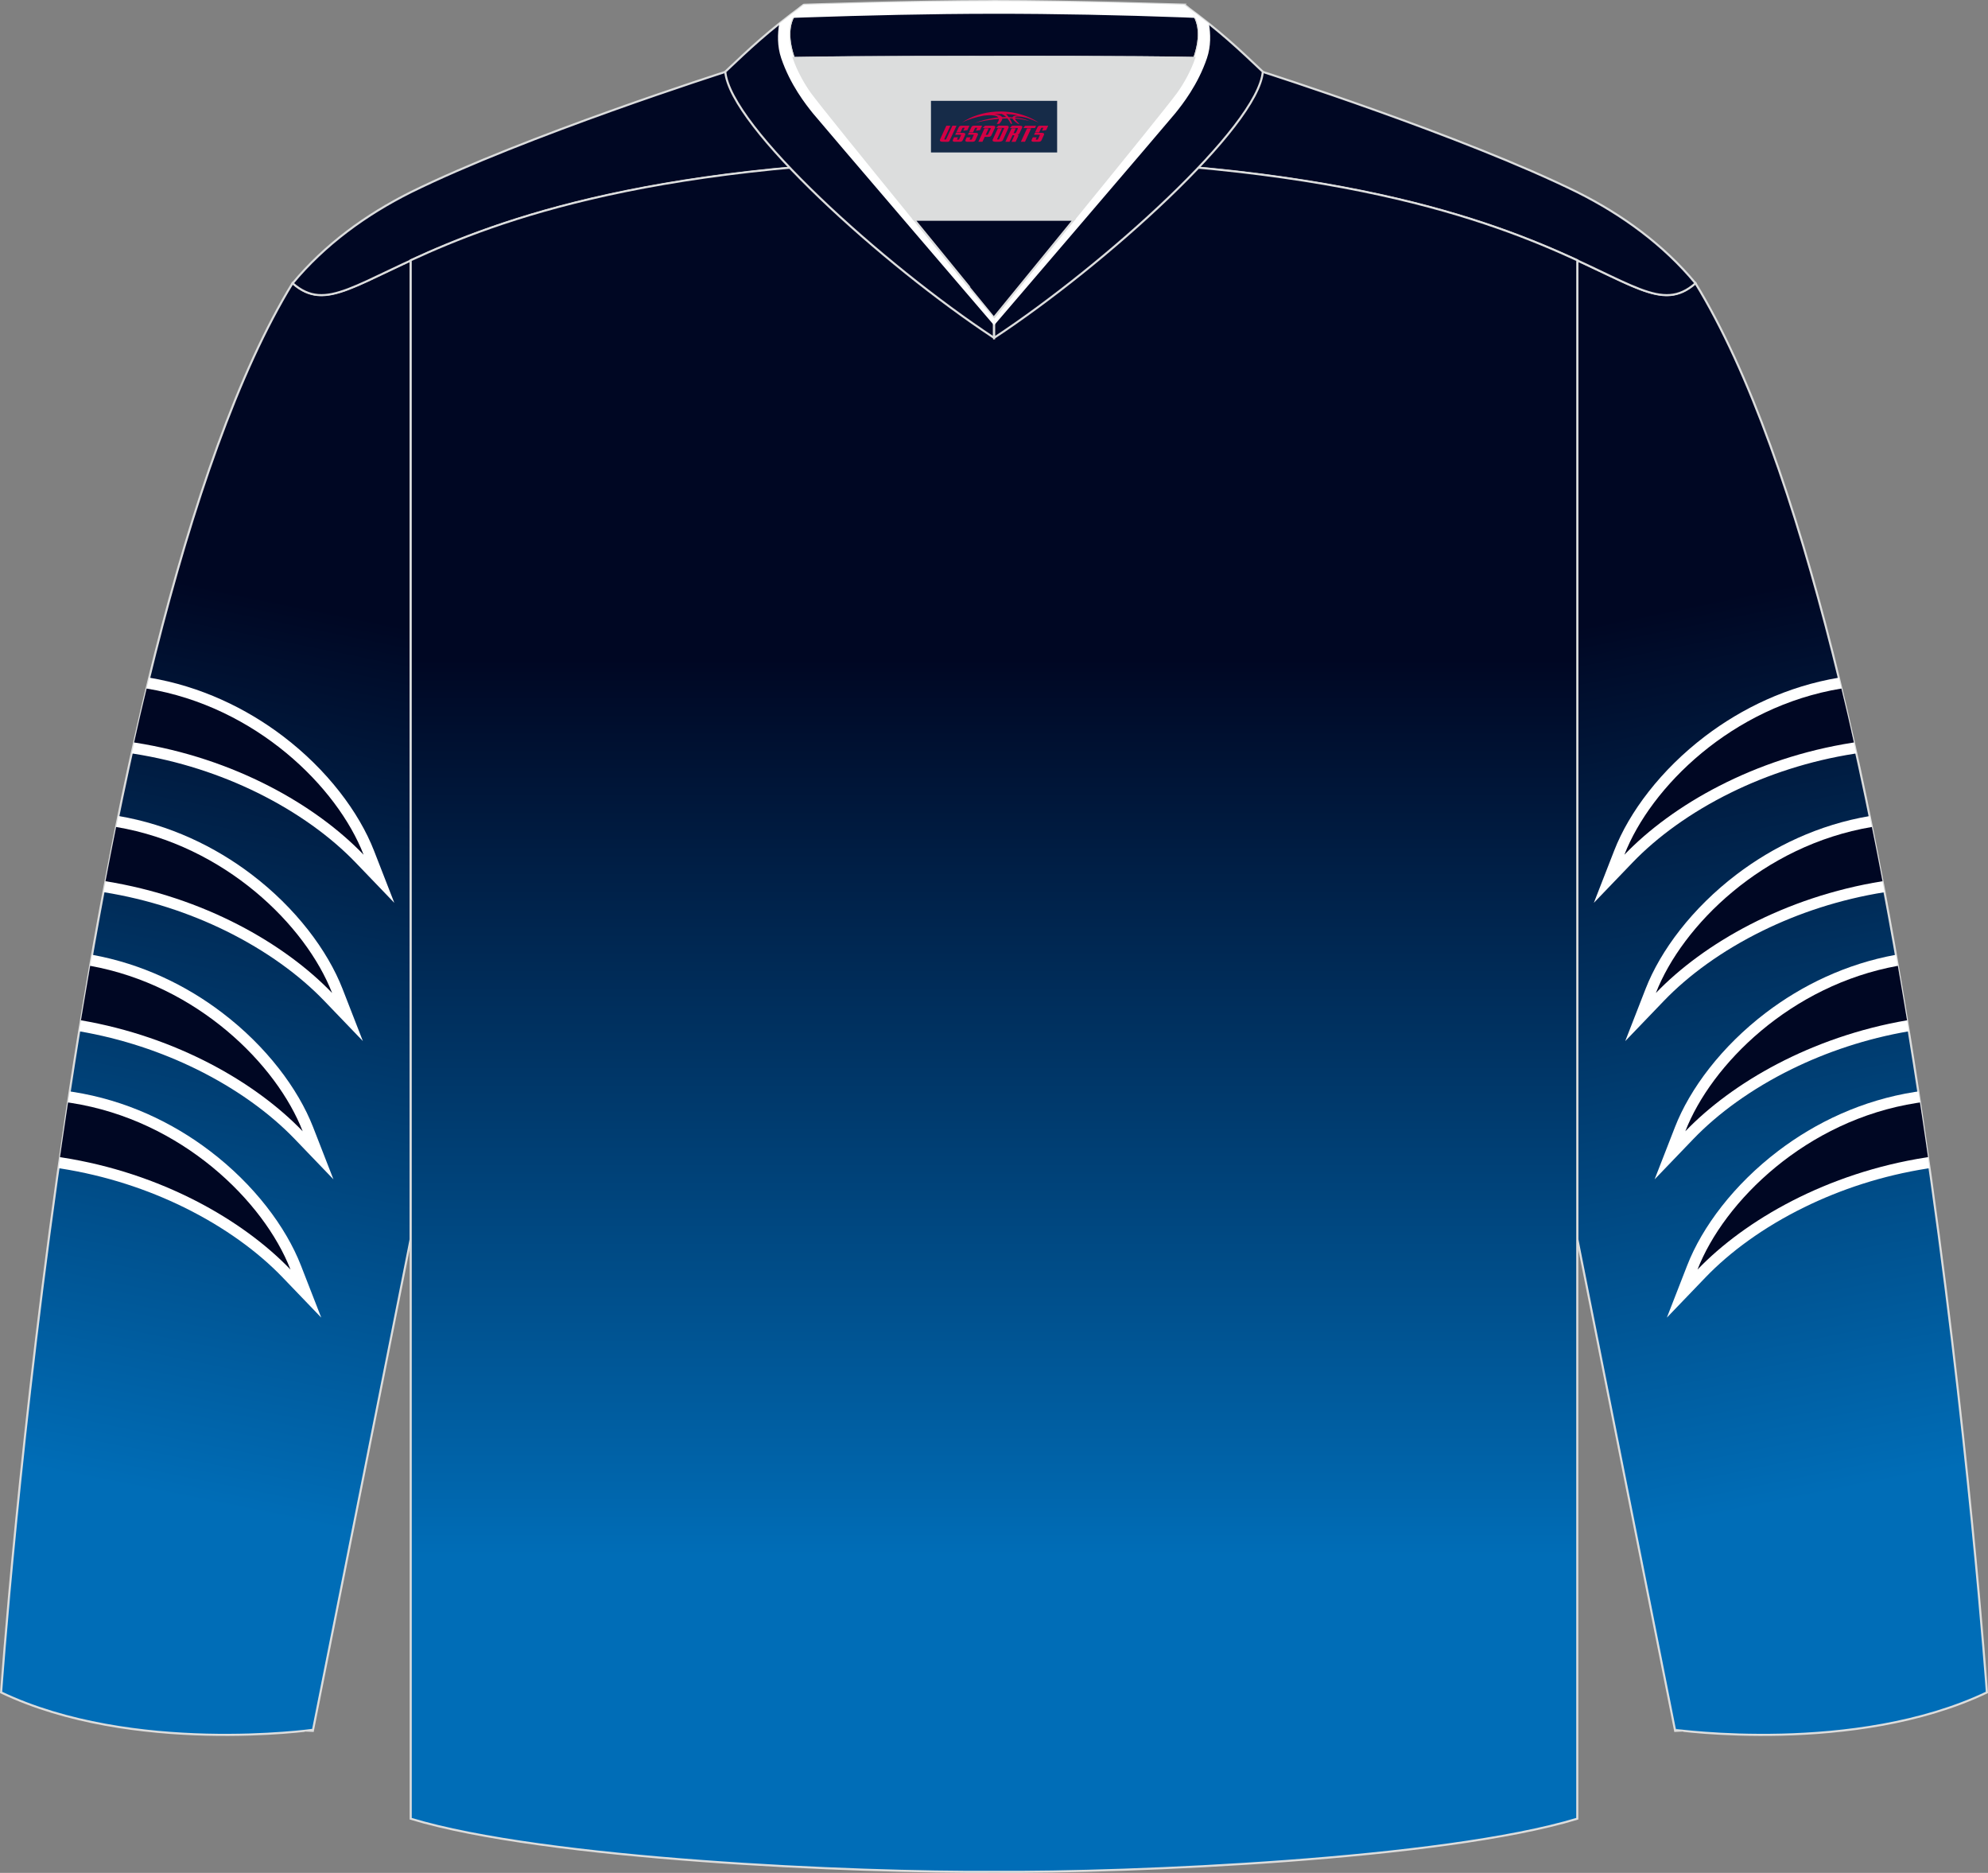 <?xml version="1.0" encoding="utf-8"?>
<!-- Generator: Adobe Illustrator 24.0.1, SVG Export Plug-In . SVG Version: 6.00 Build 0)  -->
<svg xmlns="http://www.w3.org/2000/svg" xmlns:xlink="http://www.w3.org/1999/xlink" version="1.1" id="图层_1" x="0px" y="0px" width="378.18px" height="356.23px" viewBox="0 0 378.18 356.23" enable-background="new 0 0 378.18 356.23" xml:space="preserve">
<rect x="0" y="0" width="378.18" height="356.23" fill="#808080" stroke="none"/>
<g>
	
		<linearGradient id="SVGID_1_" gradientUnits="userSpaceOnUse" x1="-1207.845" y1="240.493" x2="-1241.698" y2="72.746" gradientTransform="matrix(-1 0 0 -1 -895.98 357.323)">
		<stop offset="0" style="stop-color:#000723"/>
		<stop offset="1" style="stop-color:#006DB7"/>
	</linearGradient>
	
		<path fill-rule="evenodd" clip-rule="evenodd" fill="url(#SVGID_1_)" stroke="#DCDDDD" stroke-width="0.4" stroke-miterlimit="22.926" d="   M377.97,321.9c0,0-14.06-200.43-55.45-268.05l-0.03,0.02h-0.01c-5.46,4.75-10.24,1.25-22.43-4.37v186.14l18.58,93.37   C318.63,329.01,352.89,333.84,377.97,321.9z"/>
	<g>
		<path fill-rule="evenodd" clip-rule="evenodd" fill="#FFFFFF" d="M350.79,133.03c-9.19,1.48-17.31,5.39-23.87,10.37    c-3.84,2.92-7.14,6.2-9.81,9.58c3.13-2.17,6.59-4.22,10.33-6.06c7.26-3.56,15.62-6.35,24.72-7.77l0.05-0.01    c0.31,1.38,0.62,2.77,0.93,4.16l-0.32,0.05c-8.66,1.35-16.6,4-23.5,7.39c-7.71,3.78-14.11,8.48-18.75,13.31l-7.37,7.67l3.86-9.91    c2.85-7.34,8.91-15.4,17.32-21.79c7-5.32,15.65-9.49,25.44-11.13C350.13,130.26,350.46,131.65,350.79,133.03z"/>
		<path fill-rule="evenodd" clip-rule="evenodd" fill="#000723" d="M350.29,130.96c-20.81,3.42-36.27,18.73-41.28,31.61    c9.08-9.45,24.62-18.38,43.47-21.32l0.19-0.03C351.9,137.77,351.11,134.35,350.29,130.96z"/>
		<path fill-rule="evenodd" clip-rule="evenodd" fill="#FFFFFF" d="M356.5,159.37c-9.08,1.52-17.1,5.39-23.6,10.33    c-3.84,2.92-7.14,6.2-9.81,9.58c3.13-2.17,6.59-4.22,10.33-6.06c7.14-3.5,15.35-6.26,24.29-7.7l0.79,4.18    c-8.54,1.36-16.39,3.99-23.21,7.34c-7.71,3.78-14.11,8.48-18.75,13.31l-7.37,7.67l3.86-9.91c2.85-7.34,8.91-15.4,17.32-21.79    c6.97-5.3,15.58-9.46,25.33-11.11C355.95,156.59,356.23,157.98,356.5,159.37z"/>
		<path fill-rule="evenodd" clip-rule="evenodd" fill="#000723" d="M356.09,157.29c-20.71,3.49-36.09,18.74-41.09,31.58    c9.02-9.39,24.42-18.26,43.11-21.26C357.45,164.16,356.78,160.71,356.09,157.29z"/>
		<path fill-rule="evenodd" clip-rule="evenodd" fill="#FFFFFF" d="M361.39,185.79c-8.79,1.59-16.57,5.4-22.9,10.21    c-3.84,2.92-7.14,6.2-9.81,9.58c3.13-2.17,6.59-4.22,10.33-6.06c6.91-3.39,14.82-6.08,23.42-7.56l0.69,4.19    c-8.17,1.4-15.67,3.96-22.24,7.18c-7.71,3.78-14.11,8.48-18.75,13.31l-7.37,7.67l3.86-9.91c2.85-7.34,8.91-15.4,17.32-21.79    c6.83-5.19,15.23-9.29,24.73-11.01L361.39,185.79z"/>
		<path fill-rule="evenodd" clip-rule="evenodd" fill="#000723" d="M361.03,183.7c-20.38,3.69-35.49,18.76-40.43,31.47    c8.88-9.23,23.91-17.97,42.18-21.11C362.21,190.61,361.63,187.16,361.03,183.7z"/>
		<path fill-rule="evenodd" clip-rule="evenodd" fill="#FFFFFF" d="M364.95,211.88c-9.3,1.45-17.51,5.38-24.13,10.41    c-3.84,2.92-7.14,6.2-9.81,9.58c3.13-2.17,6.59-4.22,10.33-6.06c7.26-3.56,15.62-6.35,24.72-7.77l0.4-0.06l0.6,4.21l-0.35,0.05    c-8.66,1.35-16.6,4-23.5,7.39c-7.71,3.78-14.11,8.48-18.75,13.31l-7.37,7.67l3.86-9.91c2.85-7.34,8.91-15.4,17.32-21.79    c7.14-5.43,16-9.66,26.05-11.23l0.62-0.09l0.63,4.2L364.95,211.88z"/>
		<path fill-rule="evenodd" clip-rule="evenodd" fill="#000723" d="M364.63,209.78c-21.02,3.28-36.66,18.71-41.71,31.69    c9.08-9.45,24.62-18.38,43.47-21.32l0.38-0.06c-0.49-3.43-1-6.9-1.53-10.4L364.63,209.78z"/>
	</g>
	
		<linearGradient id="SVGID_2_" gradientUnits="userSpaceOnUse" x1="66.313" y1="240.493" x2="32.46" y2="72.746" gradientTransform="matrix(1 0 0 -1 0 357.323)">
		<stop offset="0" style="stop-color:#000723"/>
		<stop offset="1" style="stop-color:#006DB7"/>
	</linearGradient>
	
		<path fill-rule="evenodd" clip-rule="evenodd" fill="url(#SVGID_2_)" stroke="#DCDDDD" stroke-width="0.4" stroke-miterlimit="22.926" d="   M0.21,321.9c0,0,14.06-200.43,55.45-268.05l0.03,0.02h0.01c5.46,4.75,10.24,1.25,22.43-4.37v186.14l-18.58,93.37   C59.55,329.01,25.29,333.84,0.21,321.9z"/>
	<path fill-rule="evenodd" clip-rule="evenodd" fill="#FFFFFF" d="M28.39,128.89c9.8,1.64,18.44,5.82,25.44,11.13   c8.4,6.38,14.46,14.45,17.32,21.79l3.86,9.91l-7.37-7.67c-4.64-4.83-11.05-9.53-18.75-13.31c-6.9-3.39-14.85-6.04-23.5-7.39   l-0.32-0.05c0.31-1.39,0.61-2.78,0.93-4.16l0.05,0.01c9.11,1.42,17.46,4.21,24.72,7.77c3.75,1.84,7.21,3.88,10.33,6.06   c-2.67-3.38-5.97-6.66-9.81-9.58c-6.56-4.99-14.68-8.89-23.87-10.37C27.72,131.65,28.05,130.26,28.39,128.89z"/>
	<path fill-rule="evenodd" clip-rule="evenodd" fill="#000723" d="M27.89,130.96c20.81,3.42,36.27,18.73,41.28,31.61   c-9.08-9.45-24.62-18.38-43.47-21.32l-0.19-0.03C26.28,137.77,27.07,134.35,27.89,130.96z"/>
	<path fill-rule="evenodd" clip-rule="evenodd" fill="#FFFFFF" d="M22.52,155.2c9.75,1.65,18.36,5.82,25.33,11.11   c8.4,6.38,14.46,14.45,17.32,21.79l3.86,9.91l-7.37-7.67c-4.64-4.83-11.05-9.53-18.75-13.31c-6.83-3.35-14.67-5.98-23.21-7.34   c0.26-1.39,0.53-2.79,0.79-4.18c8.94,1.44,17.14,4.2,24.29,7.7c3.75,1.84,7.21,3.89,10.33,6.06c-2.67-3.38-5.97-6.66-9.81-9.58   c-6.5-4.94-14.52-8.81-23.6-10.33C21.96,157.98,22.24,156.59,22.52,155.2z"/>
	<path fill-rule="evenodd" clip-rule="evenodd" fill="#000723" d="M22.09,157.29c20.71,3.49,36.09,18.74,41.09,31.58   c-9.02-9.39-24.42-18.26-43.11-21.26C20.73,164.16,21.4,160.71,22.09,157.29z"/>
	<path fill-rule="evenodd" clip-rule="evenodd" fill="#FFFFFF" d="M17.52,181.6c9.51,1.72,17.91,5.82,24.73,11.01   c8.4,6.38,14.46,14.45,17.32,21.79l3.86,9.91l-7.37-7.67c-4.64-4.83-11.05-9.53-18.75-13.31c-6.57-3.22-14.07-5.78-22.24-7.18   l0.69-4.19c8.6,1.48,16.5,4.17,23.42,7.56c3.75,1.84,7.21,3.88,10.33,6.06c-2.67-3.38-5.97-6.66-9.81-9.58   c-6.33-4.81-14.11-8.61-22.9-10.21L17.52,181.6z"/>
	<path fill-rule="evenodd" clip-rule="evenodd" fill="#000723" d="M17.15,183.7c20.38,3.69,35.49,18.76,40.43,31.47   c-8.87-9.23-23.91-17.97-42.18-21.11C15.97,190.61,16.55,187.16,17.15,183.7z"/>
	<path fill-rule="evenodd" clip-rule="evenodd" fill="#FFFFFF" d="M13.88,207.68c10.05,1.57,18.91,5.8,26.05,11.23   c8.4,6.38,14.46,14.45,17.32,21.79l3.86,9.91l-7.37-7.67c-4.64-4.83-11.05-9.53-18.75-13.31c-6.9-3.39-14.85-6.04-23.5-7.39   l-0.35-0.05l0.6-4.21l0.4,0.06c9.11,1.42,17.46,4.21,24.72,7.77c3.75,1.84,7.21,3.88,10.33,6.06c-2.67-3.38-5.97-6.66-9.81-9.58   c-6.63-5.03-14.84-8.96-24.13-10.41l-0.6-0.09l0.63-4.2L13.88,207.68z"/>
	<path fill-rule="evenodd" clip-rule="evenodd" fill="#000723" d="M13.55,209.78c21.02,3.28,36.66,18.71,41.71,31.69   c-9.08-9.45-24.62-18.38-43.47-21.32l-0.38-0.06c0.49-3.43,1-6.9,1.53-10.4L13.55,209.78z"/>
	
		<path fill-rule="evenodd" clip-rule="evenodd" fill="#000723" stroke="#DCDDDD" stroke-width="0.4" stroke-miterlimit="22.926" d="   M189.92,19.97h-0.65h-0.35h-0.65l-0.68-0.01l0,0l-0.7-0.02l-0.72-0.02l-0.74-0.03l-0.76-0.04l-0.78-0.04l0,0l-0.8-0.05l0,0   l-0.81-0.05l0,0l-0.83-0.06l-0.85-0.06l-0.86-0.07l0,0l-0.87-0.07l-0.89-0.08l-0.9-0.08l0,0l-0.91-0.09l-0.92-0.09l-0.93-0.1   l-0.93-0.1l-0.94-0.1l-0.95-0.11l-0.95-0.11l-0.96-0.11l0,0l-0.96-0.12l-0.96-0.12l0,0l-0.96-0.12l0,0L165.75,18l0,0l-0.96-0.12   l0,0l-0.96-0.12l0,0l-0.96-0.13l-0.96-0.13l0,0l-0.95-0.13l-0.95-0.13l0,0l-0.94-0.13l-0.94-0.13l0,0l-0.93-0.13l0,0l-0.92-0.13   l-0.91-0.13l0,0l-0.9-0.13l-0.89-0.13l0,0l-0.88-0.13l-0.86-0.13l-0.85-0.13l-0.84-0.13l-0.82-0.13l-0.8-0.13l0,0l-0.79-0.13   l-0.77-0.13l-0.75-0.12l-0.73-0.12l-0.71-0.12l-0.68-0.12l-0.66-0.11l0,0l-0.64-0.11l-0.61-0.11l-0.59-0.1l-0.56-0.1l-0.53-0.1   l-0.5-0.09L139.54,14l-0.44-0.09l-0.41-0.08l-0.38-0.08l-0.35-0.07c0,0-38.03,12.13-59.82,22.88c-8.53,4.27-16.34,9.94-22.47,17.32   c12.9,11.29,21.79-23.36,133.44-23.66c111.64,0.3,120.54,34.95,133.43,23.66c-6.13-7.38-13.94-13.05-22.47-17.32   c-21.79-10.75-59.82-22.88-59.82-22.88l-0.35,0.07l-0.38,0.08l-0.41,0.08L238.67,14l-0.47,0.09l-0.5,0.09l-0.53,0.1l-0.56,0.1   l-0.59,0.1l-0.61,0.11l-0.64,0.11l0,0l-0.66,0.11l-0.68,0.12l-0.71,0.12l-0.73,0.12l-0.75,0.12l-0.77,0.13l-0.79,0.13l0,0   l-0.8,0.13l-0.82,0.13l-0.84,0.13l-0.85,0.13l-0.86,0.13l-0.88,0.13l0,0l-0.89,0.13l-0.9,0.13l0,0l-0.91,0.13l-0.92,0.13l0,0   l-0.93,0.13l0,0l-0.94,0.13l-0.94,0.13l0,0l-0.95,0.13l-0.95,0.13l0,0l-0.96,0.13l-0.96,0.13l0,0l-0.96,0.12l0,0L212.43,18l0,0   l-0.96,0.12l0,0l-0.96,0.12l0,0l-0.96,0.12l-0.96,0.12l0,0l-0.96,0.11l-0.95,0.11l-0.95,0.11l-0.94,0.1l-0.93,0.1l-0.93,0.1   l-0.92,0.09l-0.91,0.09l0,0l-0.9,0.08l-0.89,0.08l-0.87,0.07l0,0l-0.86,0.07l-0.85,0.06l-0.83,0.06l0,0l-0.81,0.05l0,0l-0.8,0.05   l0,0l-0.78,0.04l-0.76,0.04l-0.74,0.03l-0.72,0.02l-0.7,0.02l0,0L189.92,19.97z"/>
	
		<linearGradient id="SVGID_3_" gradientUnits="userSpaceOnUse" x1="189.089" y1="232.06" x2="189.089" y2="61.233" gradientTransform="matrix(1 0 0 -1 0 357.323)">
		<stop offset="0" style="stop-color:#000723"/>
		<stop offset="1" style="stop-color:#006DB7"/>
	</linearGradient>
	
		<path fill-rule="evenodd" clip-rule="evenodd" fill="url(#SVGID_3_)" stroke="#DCDDDD" stroke-width="0.4" stroke-miterlimit="22.926" d="   M78.13,49.5v296.42c25.5,7.76,84.99,10.3,110.96,10.1c25.97,0.2,85.46-2.34,110.96-10.1V49.5c-16.55-7.62-46.77-19.15-110.96-19.32   C124.89,30.35,94.68,41.88,78.13,49.5L78.13,49.5z"/>
	<g>
		
			<path fill-rule="evenodd" clip-rule="evenodd" fill="#000723" stroke="#DCDDDD" stroke-width="0.4" stroke-miterlimit="22.926" d="    M152.94,0.91c0,0,20.53-0.69,36-0.7V0.2c15.47,0,36.23,0.7,36.33,0.7l-0.01,0.01c3.42,2.32,3.23,6.39,1.94,10.11    c-11.89-0.24-34.91-0.19-37.93-0.19v0.01c0,0-25.53-0.07-38.27,0.19C149.72,7.31,149.52,3.23,152.94,0.91z"/>
		
			<path fill-rule="evenodd" clip-rule="evenodd" fill="#000723" stroke="#DCDDDD" stroke-width="0.4" stroke-miterlimit="5.759" d="    M152.94,0.91c-6.96,5.09-10.4,8.42-14.97,12.73c0.91,10.42,30.04,36.72,51.11,50.61v-3.89c0,0-32.02-39.09-34.73-42.89    C151.64,13.67,147.2,4.81,152.94,0.91z"/>
		
			<path fill-rule="evenodd" clip-rule="evenodd" fill="#000723" stroke="#DCDDDD" stroke-width="0.4" stroke-miterlimit="5.759" d="    M225.26,0.91c6.96,5.09,10.4,8.42,14.97,12.73c-0.91,10.42-30.04,36.72-51.11,50.61v-3.89c0,0,32.02-39.09,34.73-42.89    C226.56,13.67,231,4.81,225.26,0.91z"/>
		<path fill-rule="evenodd" clip-rule="evenodd" fill="#FFFFFF" d="M229.98,4.51c0.32,1.9,0.4,4.27-0.38,6.56    c-1.71,5.04-4.66,8.79-6.06,10.52s-34.43,40.28-34.43,40.28v-1.51c0,0,32.02-39.09,34.73-42.89c2.71-3.8,7.16-12.67,1.41-16.56    C227.03,2.21,228.58,3.39,229.98,4.51z"/>
		<path fill-rule="evenodd" clip-rule="evenodd" fill="#FFFFFF" d="M227.43,3.41l-2.26-0.1c-12.03-0.44-24.2-0.7-36.23-0.69    c-11.95,0.01-23.97,0.3-35.92,0.7l-2.25,0.08c0.44-0.95,1.14-1.8,2.16-2.49c0,0,20.53-0.69,36-0.7V0.2    c15.47,0,36.23,0.7,36.33,0.7l-0.01,0.01C226.28,1.61,226.98,2.46,227.43,3.41z"/>
		<path fill-rule="evenodd" clip-rule="evenodd" fill="#FFFFFF" d="M148.23,4.51c-0.32,1.9-0.4,4.27,0.38,6.56    c1.71,5.04,4.66,8.79,6.06,10.52s34.43,40.28,34.43,40.28v-1.51c0,0-32.02-39.09-34.73-42.89c-2.71-3.8-7.16-12.67-1.41-16.56    C151.17,2.21,149.62,3.39,148.23,4.51z"/>
		
			<path fill-rule="evenodd" clip-rule="evenodd" fill="#DCDDDD" stroke="#DCDDDD" stroke-width="0.4" stroke-miterlimit="22.926" d="    M151,11.04c12.74-0.25,38.27-0.19,38.27-0.19v-0.01c3.02-0.01,26.01-0.05,37.91,0.19c-0.88,2.53-2.26,4.91-3.36,6.44    c-1.42,1.99-10.87,13.65-19.56,24.31h-30.35l0,0c-8.69-10.66-18.14-22.32-19.56-24.31C153.26,15.94,151.88,13.57,151,11.04z"/>
		
			<path fill-rule="evenodd" clip-rule="evenodd" fill="#000723" stroke="#DCDDDD" stroke-width="0.4" stroke-miterlimit="22.926" d="    M173.92,41.79h30.35c-7.9,9.7-15.17,18.58-15.17,18.58S181.82,51.49,173.92,41.79z"/>
		
	</g>
</g>
<g id="tag_logo">
	<rect y="19.18" fill="#162B48" width="24" height="9.818" x="177.1"/>
	<g>
		<path fill="#D30044" d="M193.06,22.37l0.005-0.011c0.131-0.311,1.085-0.262,2.351,0.071c0.715,0.24,1.44,0.54,2.193,0.9    c-0.218-0.147-0.447-0.289-0.682-0.42l0.011,0.005l-0.011-0.005c-1.478-0.845-3.218-1.418-5.1-1.62    c-1.282-0.115-1.658-0.082-2.411-0.055c-2.449,0.142-4.68,0.905-6.458,2.095c1.26-0.638,2.722-1.075,4.195-1.336    c1.467-0.18,2.476-0.033,2.771,0.344c-1.691,0.175-3.469,0.633-4.555,1.075c1.156-0.338,2.967-0.665,4.647-0.813    c0.016,0.251-0.115,0.567-0.415,0.96h0.475c0.376-0.382,0.584-0.725,0.595-1.004c0.333-0.022,0.66-0.033,0.971-0.033    C191.89,22.81,192.1,23.16,192.3,23.55h0.262c-0.125-0.344-0.295-0.687-0.518-1.036c0.207,0,0.393,0.005,0.567,0.011    c0.104,0.267,0.496,0.66,1.058,1.025h0.245c-0.442-0.365-0.753-0.753-0.835-1.004c1.047,0.065,1.696,0.224,2.885,0.513    C194.88,22.63,194.14,22.46,193.06,22.37z M190.62,22.28c-0.164-0.295-0.655-0.485-1.402-0.551    c0.464-0.033,0.922-0.055,1.364-0.055c0.311,0.147,0.589,0.344,0.84,0.589C191.16,22.26,190.89,22.27,190.62,22.28z M192.6,22.33c-0.224-0.016-0.458-0.027-0.715-0.044c-0.147-0.202-0.311-0.398-0.502-0.6c0.082,0,0.164,0.005,0.24,0.011    c0.72,0.033,1.429,0.125,2.138,0.273C193.09,21.93,192.71,22.09,192.6,22.33z"/>
		<path fill="#D30044" d="M180.02,23.91L178.85,26.46C178.67,26.83,178.94,26.97,179.42,26.97l0.873,0.005    c0.115,0,0.251-0.049,0.327-0.175l1.342-2.891H181.18L179.96,26.54H179.79c-0.147,0-0.185-0.033-0.147-0.125l1.156-2.504H180.02L180.02,23.91z M181.88,25.26h1.271c0.36,0,0.584,0.125,0.442,0.425L183.12,26.72C183.02,26.94,182.75,26.97,182.52,26.97H181.6c-0.267,0-0.442-0.136-0.349-0.333l0.235-0.513h0.742L182.05,26.5C182.03,26.55,182.07,26.56,182.13,26.56h0.18    c0.082,0,0.125-0.016,0.147-0.071l0.376-0.813c0.011-0.022,0.011-0.044-0.055-0.044H181.71L181.88,25.26L181.88,25.26z M182.7,25.19h-0.78l0.475-1.025c0.098-0.218,0.338-0.256,0.578-0.256H184.42L184.03,24.75L183.25,24.87l0.262-0.562H183.22c-0.082,0-0.12,0.016-0.147,0.071L182.7,25.19L182.7,25.19z M184.29,25.26L184.12,25.63h1.069c0.06,0,0.06,0.016,0.049,0.044    L184.86,26.49C184.84,26.54,184.8,26.56,184.72,26.56H184.54c-0.055,0-0.104-0.011-0.082-0.06l0.175-0.376H183.89L183.66,26.64C183.56,26.83,183.74,26.97,184.01,26.97h0.916c0.24,0,0.502-0.033,0.605-0.251l0.475-1.031c0.142-0.3-0.082-0.425-0.442-0.425H184.29L184.29,25.26z M185.1,25.19l0.371-0.818c0.022-0.055,0.06-0.071,0.147-0.071h0.295L185.65,24.86l0.791-0.115l0.387-0.845H185.38c-0.24,0-0.48,0.038-0.578,0.256L184.33,25.19L185.1,25.19L185.1,25.19z M187.5,25.65h0.278c0.087,0,0.153-0.022,0.202-0.115    l0.496-1.075c0.033-0.076-0.011-0.12-0.125-0.12H186.95l0.431-0.431h1.522c0.355,0,0.485,0.153,0.393,0.355l-0.676,1.445    c-0.06,0.125-0.175,0.333-0.644,0.327l-0.649-0.005L186.89,26.97H186.11l1.178-2.558h0.785L187.5,25.65L187.5,25.65z     M190.09,26.46c-0.022,0.049-0.06,0.076-0.142,0.076h-0.191c-0.082,0-0.109-0.027-0.082-0.076l0.944-2.051h-0.785l-0.987,2.138    c-0.125,0.273,0.115,0.415,0.453,0.415h0.72c0.327,0,0.649-0.071,0.769-0.322l1.085-2.384c0.093-0.202-0.06-0.355-0.415-0.355    h-1.533l-0.431,0.431h1.38c0.115,0,0.164,0.033,0.131,0.104L190.09,26.46L190.09,26.46z M192.81,25.33h0.278    c0.087,0,0.158-0.022,0.202-0.115l0.344-0.753c0.033-0.076-0.011-0.12-0.125-0.12h-1.402l0.425-0.431h1.527    c0.355,0,0.485,0.153,0.393,0.355l-0.529,1.124c-0.044,0.093-0.147,0.18-0.393,0.18c0.224,0.011,0.256,0.158,0.175,0.327    l-0.496,1.075h-0.785l0.54-1.167c0.022-0.055-0.005-0.087-0.104-0.087h-0.235L192.04,26.97h-0.785l1.178-2.558h0.785L192.81,25.33L192.81,25.33z M195.38,24.42L194.2,26.97h0.785l1.184-2.558H195.38L195.38,24.42z M196.89,24.35l0.202-0.431h-2.1l-0.295,0.431    H196.89L196.89,24.35z M196.87,25.26h1.271c0.36,0,0.584,0.125,0.442,0.425l-0.475,1.031c-0.104,0.218-0.371,0.251-0.605,0.251    h-0.916c-0.267,0-0.442-0.136-0.349-0.333l0.235-0.513h0.742L197.04,26.5c-0.022,0.049,0.022,0.06,0.082,0.06h0.18    c0.082,0,0.125-0.016,0.147-0.071l0.376-0.813c0.011-0.022,0.011-0.044-0.049-0.044h-1.069L196.87,25.26L196.87,25.26z     M197.68,25.19H196.9l0.475-1.025c0.098-0.218,0.338-0.256,0.578-0.256h1.451l-0.387,0.845l-0.791,0.115l0.262-0.562h-0.295    c-0.082,0-0.12,0.016-0.147,0.071L197.68,25.19z"/>
	</g>
</g>
</svg>